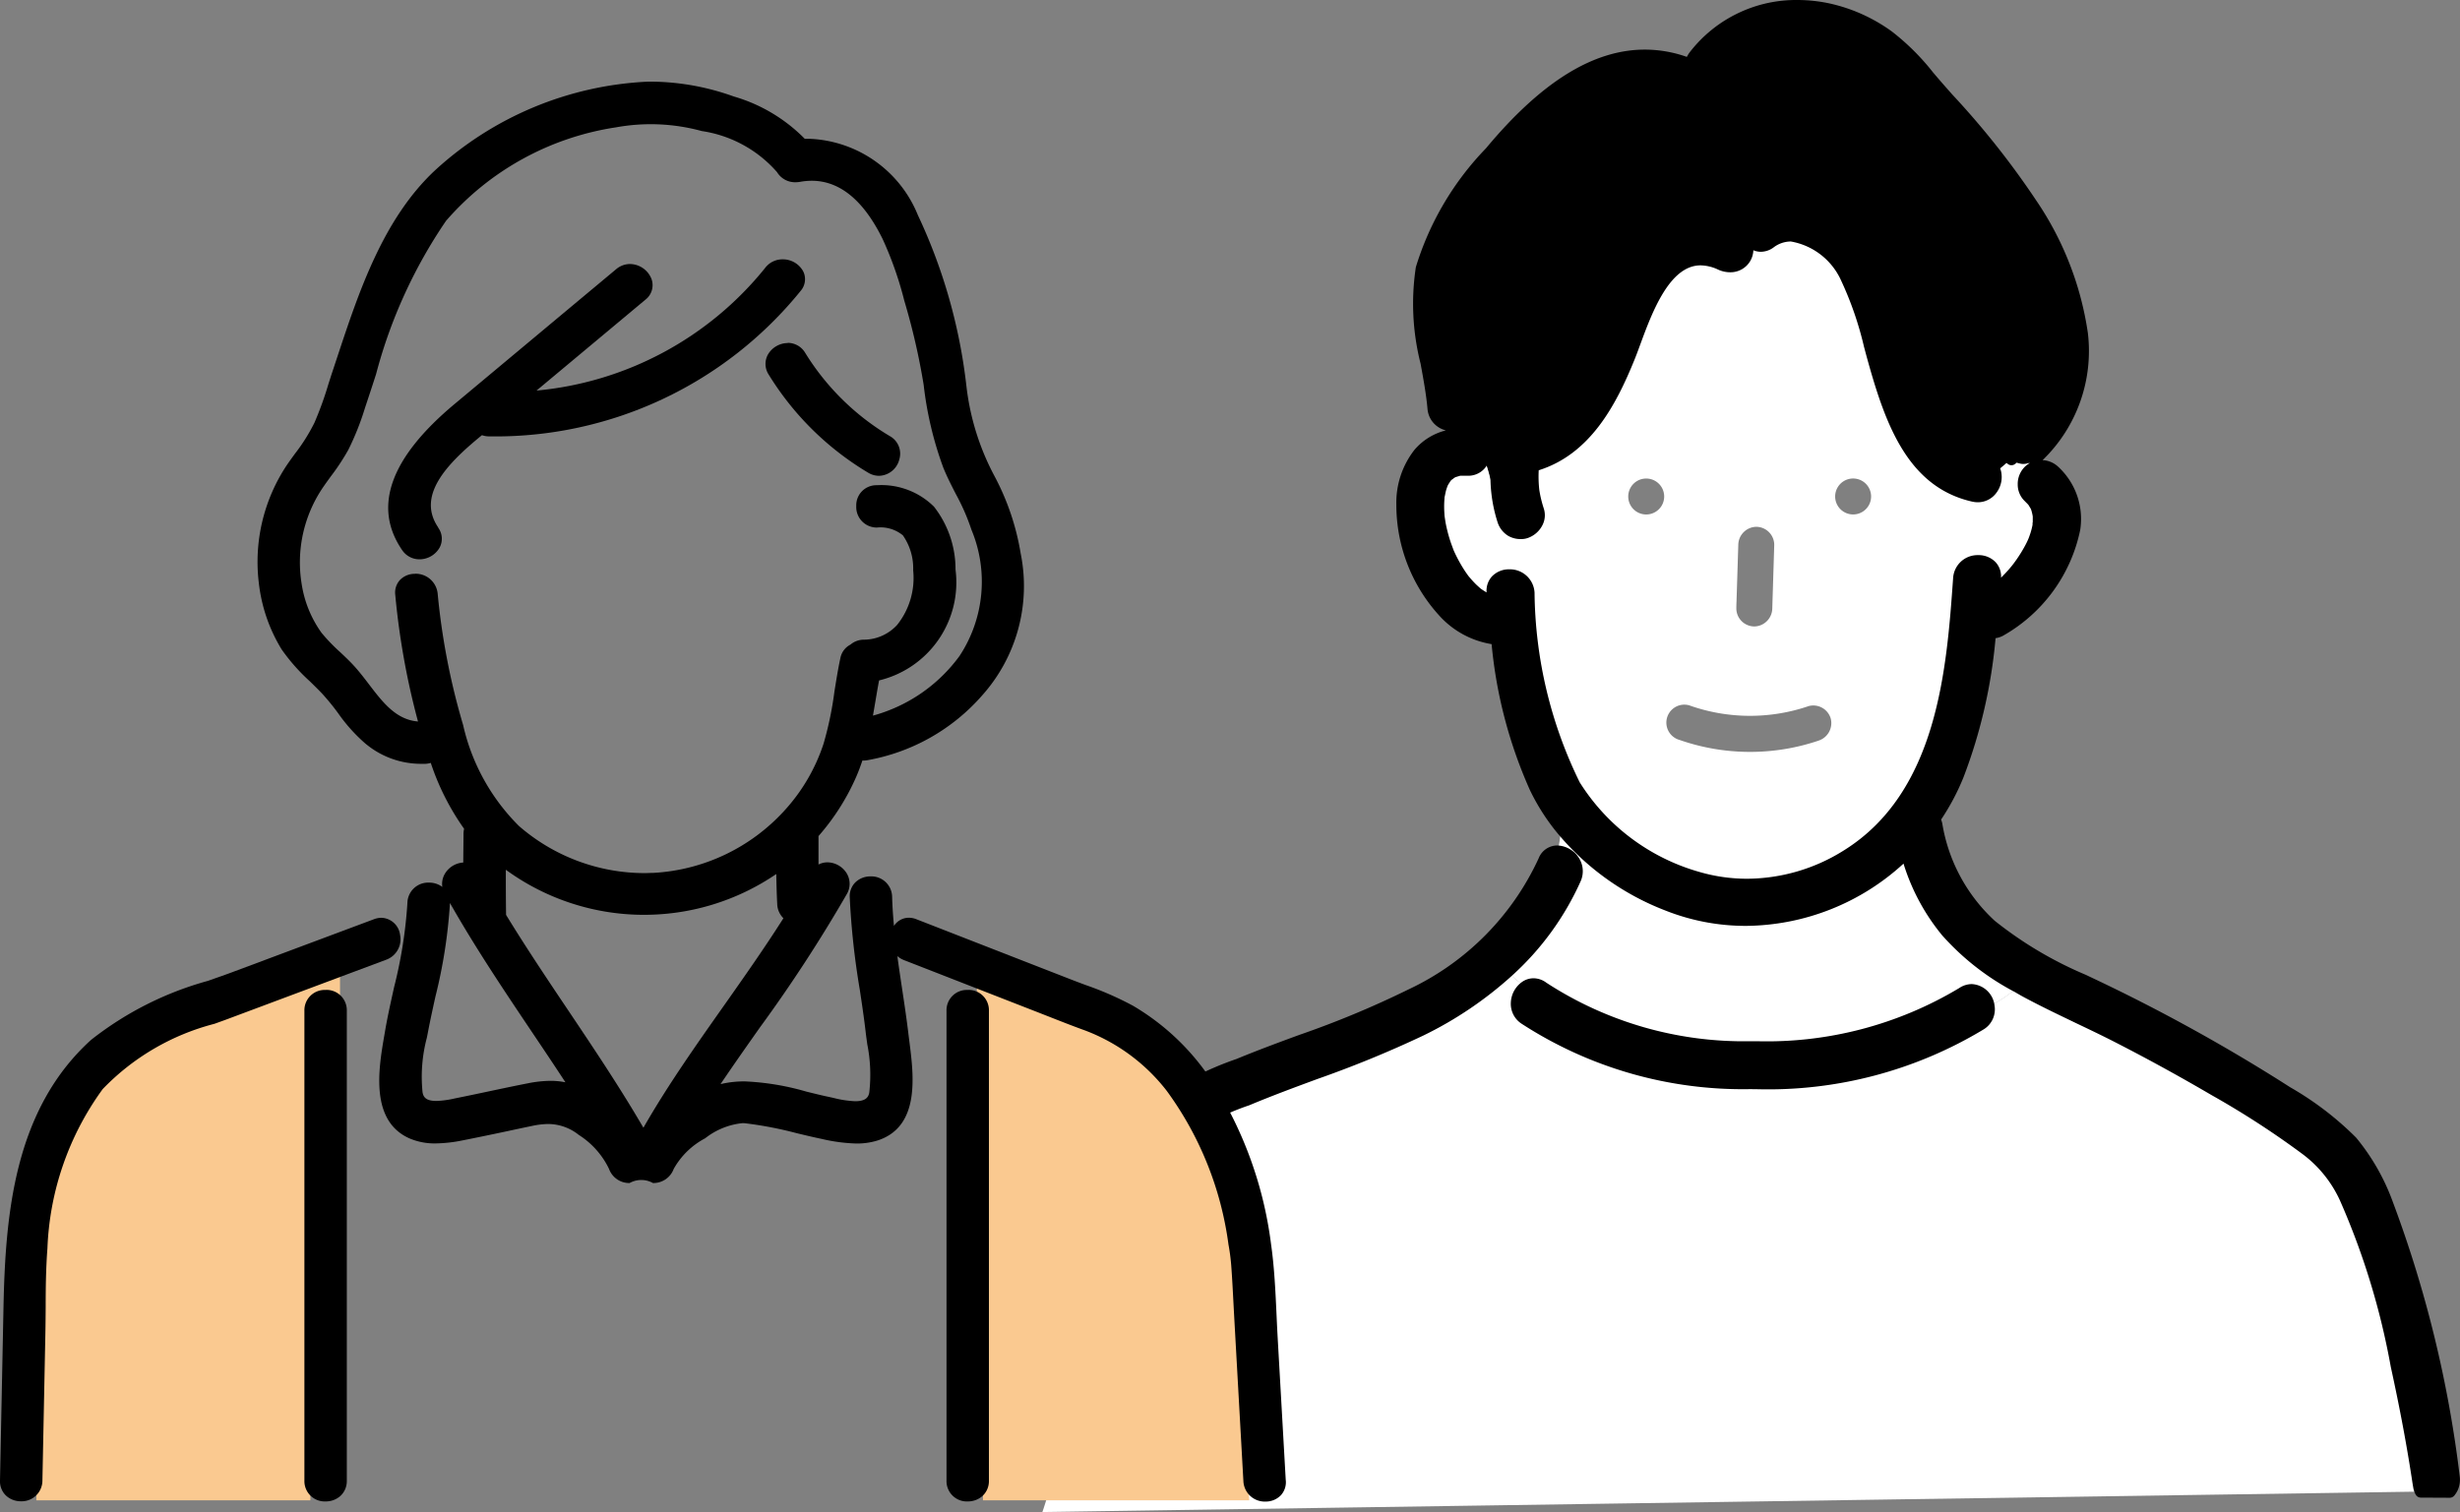 <svg id="グループ_1125881" data-name="グループ 1125881" xmlns="http://www.w3.org/2000/svg" width="82.948" height="50.999"><rect width="100%" height="100%" fill="#808080" stroke="none"/><g id="グループ_1125859" data-name="グループ 1125859" transform="translate(34.035 0)"><g id="グループ_1125860" data-name="グループ 1125860" transform="translate(0 0)"><path id="パス_494772" data-name="パス 494772" d="M37.536,39.247c-.065,0-.034,0,0,0h0" transform="translate(-22.351 -23.393)" fill="#6ec878"/><path id="パス_494773" data-name="パス 494773" d="M9.9,85.444a8.458,8.458,0,0,0-4.336,3.282,8.418,8.418,0,0,0-.791,2.349c-.231,1.013-.44,2.032-.646,3.051q-.425,2.1-.824,4.214c-.01.052-.021.1-.031.156s-.239.8-.265.852l46.477-.69a.552.552,0,0,1-.057-.163c-.008-.052-.019-.1-.026-.156-.2-1.316-.449-2.627-.733-3.926a24.922,24.922,0,0,0-1.729-5.659A4.25,4.25,0,0,0,45.6,87.1a29.206,29.206,0,0,0-3.066-1.987q-1.619-.948-3.291-1.8c-1.031-.526-2.095-.988-3.112-1.54-.08-.044-.158-.093-.238-.137a3.835,3.835,0,0,1-.988.659.586.586,0,0,1-.268.6,13.97,13.97,0,0,1-7.764,1.99A13.454,13.454,0,0,1,19.269,82.7a.66.66,0,0,1,.039-1.08,2.679,2.679,0,0,1-.611-.506,12.551,12.551,0,0,1-2.929,1.977c-1.893.936-3.922,1.535-5.865,2.349" transform="translate(-1.896 -48.35)" fill="#fff"/><path id="パス_494774" data-name="パス 494774" d="M43.869,70.857a9.321,9.321,0,0,1-2.275,3.122,2.661,2.661,0,0,0,.611.506.486.486,0,0,1,.573.034,12.3,12.3,0,0,0,7,2.012,12.829,12.829,0,0,0,7.153-1.825.571.571,0,0,1,.879.448,3.824,3.824,0,0,0,.988-.659,8.524,8.524,0,0,1-2.4-1.869,7,7,0,0,1-1.358-2.658,7.533,7.533,0,0,1-8.046,1.773,8.736,8.736,0,0,1-3.605-2.6,4.948,4.948,0,0,1-.109.79.672.672,0,0,1,.591.927" transform="translate(-24.792 -41.211)" fill="#fff"/><path id="パス_494775" data-name="パス 494775" d="M38.39,17.747a.691.691,0,0,1,.177-.429.453.453,0,0,1,.05-.042.519.519,0,0,1,.43-.6,2.749,2.749,0,0,0,1.686-1.1,18.946,18.946,0,0,0,1.712-3.695A4.185,4.185,0,0,1,43.777,10.1a2.722,2.722,0,0,1,2.761-.162.439.439,0,0,1,.132.1c.041-.013.081-.026.122-.04a.635.635,0,0,1,.2-.791,2.643,2.643,0,0,1,3.239.4c1.36,1.118,1.672,3.049,2.135,4.65.384,1.327.877,3.02,2.406,3.368a.52.52,0,0,1,.416.387c.178-.138.353-.3.542-.452a.556.556,0,0,1-.046-.866,3.938,3.938,0,0,0,1.1-4A11.419,11.419,0,0,0,55.03,9.049a38.117,38.117,0,0,0-2.767-3.341,7.539,7.539,0,0,0-1.445-1.479,4.435,4.435,0,0,0-1.745-.711,3.219,3.219,0,0,0-3.152,1.275.571.571,0,0,1-.651.129.521.521,0,0,1-.723.475c-2.347-.912-4.235,1.107-5.6,2.763A7.483,7.483,0,0,0,36.979,11.7c-.171,1.375.36,2.781.482,4.144a.522.522,0,0,1-.617.576,2.491,2.491,0,0,0-.015.343,2.422,2.422,0,0,1,.554-.055.61.61,0,0,1,.55.832c.215.4.25,1.02.5,1.387a4.439,4.439,0,0,1-.047-1.176" transform="translate(-21.951 -2.069)"/><path id="パス_494776" data-name="パス 494776" d="M56.042,29.046a1.878,1.878,0,0,0-.07-.261c-.007-.015-.015-.031-.023-.046-.026-.042-.05-.085-.077-.127l-.017-.025s-.011-.011-.031-.035c-.039-.037-.075-.078-.115-.116a.613.613,0,0,1,0-.857.587.587,0,0,1,.334-.165c-.048-.079-.1-.153-.15-.223a.588.588,0,0,1-.776-.018c-.189.156-.364.314-.541.452a.633.633,0,0,1-.738.782c-2.12-.482-2.832-2.71-3.35-4.558a14.756,14.756,0,0,0-.932-2.8c-.443-.86-1.6-1.886-2.564-1.184a.518.518,0,0,1-.813-.255c-.041.015-.081.028-.122.04a.642.642,0,0,1,.085.732.624.624,0,0,1-.829.218c-1.893-.863-2.605,1.95-3.1,3.175-.635,1.557-1.51,3.151-3.222,3.627a3.413,3.413,0,0,0,.169,1.505.606.606,0,0,1-.89.684.641.641,0,0,1-.278-.362,4.543,4.543,0,0,1-.164-.688c-.255-.367-.29-.988-.5-1.387a.538.538,0,0,1-.551.38c-.08,0-.158,0-.237.007-.023,0-.047.008-.07.014-.051.014-.1.032-.153.046-.021.012-.044.022-.066.035-.045.028-.17.14-.053.027l-.111.105-.031.034c-.028.048-.06.1-.088.144-.013.023-.024.048-.036.072-.014.042-.029.082-.042.124-.029.1-.046.2-.067.294,0,.03-.006.059-.008.089,0,.055-.006.109-.008.164,0,.121,0,.242.01.364,0,.05.009.1.015.15,0,.015.018.12.021.14q.033.179.078.356.053.2.123.405c.02.059.043.117.064.175l.017.048.014.029a4.885,4.885,0,0,0,.389.716c.038.057.078.113.118.168l0,.006.041.05c.08.094.162.185.25.271.052.05.105.1.16.144l.019.017.024.016c.1.063.191.121.291.176l.038.022.02.005c.049.016.1.033.146.047l.016,0c-.008-.1-.018-.206-.026-.309-.06-.779,1.152-.772,1.212,0a15.036,15.036,0,0,0,1.552,6.483,7.2,7.2,0,0,0,4.166,3.117,6.192,6.192,0,0,0,5-.742c3.187-1.973,3.555-5.97,3.794-9.36.055-.775,1.267-.778,1.212,0-.011.155-.023.308-.035.462a5.813,5.813,0,0,0,.445-.407c.076-.078.149-.158.221-.24.036-.042.072-.084.107-.127l.055-.071a5.032,5.032,0,0,0,.366-.564c.053-.1.1-.195.146-.294.009-.021.025-.059.031-.076q.027-.074.051-.149a2.794,2.794,0,0,0,.076-.3c.006-.033.011-.18.007-.036,0-.049.008-.1.009-.147s0-.1,0-.145c0-.019,0-.036,0-.051M45.855,31.94q.03-.939.059-1.878a.618.618,0,0,1,.606-.606.611.611,0,0,1,.606.606l-.008.271-.058,1.878a.618.618,0,0,1-.606.606.611.611,0,0,1-.606-.606q0-.135.008-.271m-3.047-2.9a.606.606,0,0,1,0-1.212.606.606,0,0,1,0,1.212m5.8,7.632a7.212,7.212,0,0,1-4.675-.027.606.606,0,0,1,.322-1.169,6.11,6.11,0,0,0,4.03.027.612.612,0,0,1,.746.423.621.621,0,0,1-.423.745m1.177-7.632a.606.606,0,0,1,0-1.212.606.606,0,0,1,0,1.212" transform="translate(-21.336 -11.688)" fill="#fff"/><path id="合体_72" data-name="合体 72" d="M47.593,50.511a.2.2,0,0,1-.182-.116.731.731,0,0,1-.074-.22l-.026-.156c-.186-1.238-.425-2.518-.731-3.913a24.8,24.8,0,0,0-1.713-5.613,4.056,4.056,0,0,0-1.28-1.581,29.2,29.2,0,0,0-3.045-1.973c-1.086-.636-2.19-1.241-3.282-1.8-.425-.217-.856-.423-1.287-.628-.6-.289-1.23-.588-1.83-.914-.049-.027-.241-.139-.241-.139a8.615,8.615,0,0,1-2.453-1.915,7.094,7.094,0,0,1-1.3-2.415,7.945,7.945,0,0,1-5.315,2.1,7.346,7.346,0,0,1-2.706-.515,8.87,8.87,0,0,1-3.689-2.663,7.154,7.154,0,0,1-.886-1.4,15.628,15.628,0,0,1-1.293-4.925,3.026,3.026,0,0,1-1.778-.977,5.54,5.54,0,0,1-1.434-3.73,2.892,2.892,0,0,1,.606-1.84,2.039,2.039,0,0,1,1.064-.662.813.813,0,0,1-.62-.731c-.045-.5-.141-1.021-.233-1.52a8.226,8.226,0,0,1-.159-3.257A9.943,9.943,0,0,1,16.072,5c1.864-2.239,3.617-3.327,5.357-3.327a4.264,4.264,0,0,1,1.414.246,1.128,1.128,0,0,1,.111-.174A4.533,4.533,0,0,1,26.574,0a5.18,5.18,0,0,1,1.1.12,5.653,5.653,0,0,1,2.084.943,7.98,7.98,0,0,1,1.389,1.382c.113.132.227.266.344.4l.3.34A28.144,28.144,0,0,1,34.63,6.77a10.675,10.675,0,0,1,1.735,4.46,5.118,5.118,0,0,1-1.527,4.29.824.824,0,0,1,.53.226,2.394,2.394,0,0,1,.738,2.131,5.333,5.333,0,0,1-2.6,3.564.764.764,0,0,1-.253.083,17.409,17.409,0,0,1-1.082,4.694,7.874,7.874,0,0,1-.755,1.425.694.694,0,0,1,.041.138,5.716,5.716,0,0,0,1.769,3.276A13.029,13.029,0,0,0,36.3,32.881l.254.121a59.646,59.646,0,0,1,6.369,3.5l.265.169a10.575,10.575,0,0,1,2.223,1.7,7.328,7.328,0,0,1,1.239,2.173A39.994,39.994,0,0,1,48.905,49.8a.911.911,0,0,1,0,.214.808.808,0,0,1-.181.425.2.2,0,0,1-.159.077ZM17.708,19.986a14.836,14.836,0,0,0,1.523,6.4,7.022,7.022,0,0,0,4.048,3.026,5.744,5.744,0,0,0,1.6.226,6.176,6.176,0,0,0,3.243-.946c3.187-1.973,3.483-6.152,3.7-9.2a.825.825,0,0,1,.849-.769.792.792,0,0,1,.582.237.712.712,0,0,1,.185.524l.062-.063c.074-.075.145-.152.214-.231l.1-.121.032-.041a4.787,4.787,0,0,0,.369-.564c.051-.092.1-.185.14-.28l.025-.062c.017-.047.033-.095.049-.141A2.486,2.486,0,0,0,34.5,17.7l0-.05c0-.012.007-.04.007-.041l0-.06c0-.042,0-.086,0-.129a1.384,1.384,0,0,0-.063-.254l-.081-.134c-.009-.009-.018-.02-.031-.035s-.028-.027-.049-.049l-.051-.052A.77.77,0,0,1,34,16.338a.817.817,0,0,1,.234-.589.769.769,0,0,1,.164-.126l0,0-.009-.013a.566.566,0,0,1-.418-.01l-.054.044a.2.2,0,0,1-.129.047.2.2,0,0,1-.129-.048.818.818,0,0,1-.305-.6.74.74,0,0,1,.251-.567,3.733,3.733,0,0,0,1.038-3.8,11.1,11.1,0,0,0-1.723-3.578,24.235,24.235,0,0,0-1.981-2.441c-.258-.292-.517-.584-.772-.881-.082-.1-.164-.194-.244-.29a5.7,5.7,0,0,0-1.161-1.153,4.224,4.224,0,0,0-1.665-.68A3.283,3.283,0,0,0,26.56,1.6a3.043,3.043,0,0,0-2.43,1.244.7.7,0,0,1-.56.254.984.984,0,0,1-.1-.006.7.7,0,0,1-.653.478.8.8,0,0,1-.29-.057,3.013,3.013,0,0,0-1.1-.214c-1.643,0-3.025,1.4-4.273,2.917a7.368,7.368,0,0,0-1.923,3.433,8.3,8.3,0,0,0,.236,2.573,14.767,14.767,0,0,1,.246,1.528.706.706,0,0,1-.173.561.681.681,0,0,1-.143.119h.042a.77.77,0,0,1,.629.322.884.884,0,0,1,.109.775.735.735,0,0,1-.727.519H15.4c-.046,0-.092,0-.137,0l-.063,0-.154.046-.014.007a.491.491,0,0,0-.073.051.282.282,0,0,1-.033.022l-.047.044-.084.132-.02.04-.04.114c-.02.068-.034.137-.048.207l-.015.07v.028c-.007.086-.009.138-.011.189a3.349,3.349,0,0,0,.009.342c0,.049.009.1.015.143l.02.129c.02.113.046.228.075.34.033.13.073.26.118.388l.081.22a4.9,4.9,0,0,0,.381.7c.036.055.075.108.113.162l.035.042a3.468,3.468,0,0,0,.237.258c.049.046.1.092.152.137.071.049.133.089.194.124a.716.716,0,0,1,.182-.541.79.79,0,0,1,.58-.238A.832.832,0,0,1,17.708,19.986ZM.332,50.511a.2.2,0,0,1-.16-.079A.765.765,0,0,1,0,50a.843.843,0,0,1,.012-.215c.356-1.885.7-3.612,1.04-5.279.055-.263.106-.531.159-.8a11.446,11.446,0,0,1,1.561-4.552,10.72,10.72,0,0,1,4.883-3.436c.7-.289,1.42-.556,2.117-.812a32.215,32.215,0,0,0,3.688-1.536,9.073,9.073,0,0,0,4.385-4.418.676.676,0,0,1,.631-.436.9.9,0,0,1,.725.416.83.83,0,0,1,.06.794,9.546,9.546,0,0,1-2.324,3.19,12.75,12.75,0,0,1-2.976,2.009,37.121,37.121,0,0,1-3.583,1.47c-.756.279-1.539.569-2.293.885a8.387,8.387,0,0,0-4.238,3.2,8.358,8.358,0,0,0-.769,2.293c-.233,1.019-.446,2.064-.644,3.046-.271,1.339-.541,2.717-.824,4.212l-.03.155a.75.75,0,0,1-.08.212.212.212,0,0,1-.183.116ZM24.978,36.734a13.692,13.692,0,0,1-7.722-2.216.8.8,0,0,1-.348-.694.9.9,0,0,1,.4-.72.678.678,0,0,1,.365-.109.73.73,0,0,1,.434.15,12.185,12.185,0,0,0,6.881,1.973h.209a12.6,12.6,0,0,0,6.83-1.793.772.772,0,0,1,.425-.134.816.816,0,0,1,.766.721.791.791,0,0,1-.356.8,14.053,14.053,0,0,1-7.64,2.025ZM16.826,18.077a.836.836,0,0,1-.368-.473,5.053,5.053,0,0,1-.22-1.947.882.882,0,0,1,.222-.536.714.714,0,0,1,.595-.714,2.532,2.532,0,0,0,1.565-1.022,10.163,10.163,0,0,0,1.2-2.461c.153-.4.309-.806.486-1.2a4.413,4.413,0,0,1,1.4-1.866,2.667,2.667,0,0,1,1.573-.5,3.3,3.3,0,0,1,1.3.276.809.809,0,0,1,.344-.674,2.257,2.257,0,0,1,1.354-.438,3.433,3.433,0,0,1,2.132.85A7.294,7.294,0,0,1,30.4,11.347c.07.265.14.527.213.781.374,1.294.84,2.9,2.257,3.228a.721.721,0,0,1,.567.534.884.884,0,0,1-.165.743.773.773,0,0,1-.62.307.9.9,0,0,1-.194-.023c-2.15-.489-2.909-2.59-3.5-4.7-.048-.171-.094-.343-.14-.515a11.386,11.386,0,0,0-.777-2.249,2.289,2.289,0,0,0-1.691-1.308.965.965,0,0,0-.574.194.736.736,0,0,1-.437.153.651.651,0,0,1-.253-.052.788.788,0,0,1-.1.355.774.774,0,0,1-.686.388.978.978,0,0,1-.4-.089,1.442,1.442,0,0,0-.594-.144c-1.049,0-1.64,1.6-2.032,2.665-.073.2-.143.388-.208.546-.623,1.529-1.492,3.156-3.217,3.7a3.979,3.979,0,0,0,.02.669,4,4,0,0,0,.15.619.735.735,0,0,1-.047.568.881.881,0,0,1-.506.433.673.673,0,0,1-.213.032A.842.842,0,0,1,16.826,18.077Z"/></g></g><g id="グループ_1125860-2" data-name="グループ 1125860" transform="translate(0 2.753)"><g id="グループ_1125573" data-name="グループ 1125573" transform="translate(0 0)"><path id="パス_493750" data-name="パス 493750" d="M18.547,294.955c-1.628.609-3.293,1.077-4.445,2.476a9.819,9.819,0,0,0-1.912,5.489c-.071.95-.05,1.917-.069,2.869-.032,1.62-.065,4.025-.1,5.645h9.24V294.918a.516.516,0,0,1,1-.16v-1.192l-3.715,1.389" transform="translate(-10.796 -263.584)" fill="#fac990"/><path id="パス_493751" data-name="パス 493751" d="M322.7,314.712h8.981c-.1-1.749-.2-4.281-.3-6.03-.035-.609-.06-1.219-.1-1.828a7.081,7.081,0,0,0-.1-.822,11.613,11.613,0,0,0-2.119-5.268,6.458,6.458,0,0,0-2.89-2.123c-.533-.193-1.06-.406-1.589-.613l-2.086-.813v.575a.465.465,0,0,1,.205.4v16.517Z" transform="translate(-289.558 -266.862)" fill="#fac990"/><path id="パス_493752" data-name="パス 493752" d="M101.216,299.973a.684.684,0,0,0-.715.7v15.851a.685.685,0,0,0,.715.7.741.741,0,0,0,.484-.172.678.678,0,0,0,.231-.525V300.671a.685.685,0,0,0-.715-.7" transform="translate(-90.237 -269.337)"/><path id="パス_493753" data-name="パス 493753" d="M313.216,299.973a.684.684,0,0,0-.715.7v15.851a.685.685,0,0,0,.715.7.741.741,0,0,0,.484-.172.678.678,0,0,0,.231-.525V300.671a.685.685,0,0,0-.715-.7" transform="translate(-280.586 -269.337)"/><path id="パス_493754" data-name="パス 493754" d="M13.49,276.716a.657.657,0,0,0-.629-.574.717.717,0,0,0-.251.048l-4.678,1.749c-.3.114-.625.226-.934.334a11.125,11.125,0,0,0-3.926,1.986C.466,282.62.18,286.173.117,289.318L0,295.121a.667.667,0,0,0,.186.493.727.727,0,0,0,.519.208.7.7,0,0,0,.725-.693l.1-4.979c.006-.291.008-.583.01-.876,0-.653.009-1.328.059-1.981a9.746,9.746,0,0,1,1.865-5.375,8.009,8.009,0,0,1,3.766-2.2c.2-.072.4-.143.593-.217l5.2-1.945a.733.733,0,0,0,.466-.841" transform="translate(0 -247.94)"/><path id="パス_493755" data-name="パス 493755" d="M119.683,47.172l-.272-4.8c-.015-.263-.027-.526-.039-.79-.036-.782-.073-1.591-.186-2.382a13.284,13.284,0,0,0-1.94-5.412,8.055,8.055,0,0,0-2.715-2.621,10.872,10.872,0,0,0-1.6-.7c-.163-.061-.326-.122-.488-.185l-5.213-2.032a.709.709,0,0,0-.258-.051.6.6,0,0,0-.5.276c-.03-.326-.053-.653-.062-.978a.7.7,0,0,0-.729-.692.723.723,0,0,0-.518.208.664.664,0,0,0-.182.495,26.038,26.038,0,0,0,.341,3.13c.071.475.145.966.2,1.45.015.122.033.249.051.38a5.268,5.268,0,0,1,.066,1.633c-.028.142-.106.287-.474.287a3.511,3.511,0,0,1-.729-.111l-.154-.034c-.252-.052-.5-.115-.772-.182a8.731,8.731,0,0,0-2.071-.342,3.432,3.432,0,0,0-.814.092c.435-.646.887-1.286,1.326-1.91a49.8,49.8,0,0,0,2.932-4.5.683.683,0,0,0,0-.692.775.775,0,0,0-.655-.378.641.641,0,0,0-.3.074c0-.308,0-.626,0-.96a7.716,7.716,0,0,0,1.272-2c.075-.173.143-.353.207-.546h.029a.794.794,0,0,0,.116-.009,6.689,6.689,0,0,0,3.893-2.188,5.534,5.534,0,0,0,1.3-4.789,8.435,8.435,0,0,0-.878-2.6,8.5,8.5,0,0,1-.953-3.056A18.374,18.374,0,0,0,107.278,4.5a4.12,4.12,0,0,0-3.621-2.571c-.063,0-.127,0-.191,0A5.5,5.5,0,0,0,101.071.5,8.372,8.372,0,0,0,98.337,0l-.16,0a11.388,11.388,0,0,0-7.189,3c-1.747,1.638-2.563,4.1-3.283,6.278l-.161.486c-.051.152-.1.307-.149.461a11.386,11.386,0,0,1-.464,1.28,6.212,6.212,0,0,1-.656,1.043c-.09.124-.181.249-.268.376a5.887,5.887,0,0,0-.952,3.973,5.458,5.458,0,0,0,.77,2.252,6.442,6.442,0,0,0,.944,1.069c.14.137.285.278.421.421a7.92,7.92,0,0,1,.541.663,5.613,5.613,0,0,0,.892,1,2.92,2.92,0,0,0,1.887.706c.055,0,.11,0,.166,0a.762.762,0,0,0,.178-.031A8.412,8.412,0,0,0,91.978,25.2a.769.769,0,0,0-.02.164c0,.3-.007.61-.008.973a.778.778,0,0,0-.619.377.668.668,0,0,0-.087.446.739.739,0,0,0-.447-.145.7.7,0,0,0-.731.691,15.48,15.48,0,0,1-.45,2.841c-.11.5-.225,1.009-.311,1.521l-.024.139c-.183,1.072-.49,2.867.883,3.446a2.169,2.169,0,0,0,.856.158,4.881,4.881,0,0,0,.895-.1c.506-.1,1.018-.206,1.513-.312.28-.06.56-.12.841-.178a2.745,2.745,0,0,1,.551-.065,1.668,1.668,0,0,1,1.026.369,2.789,2.789,0,0,1,1.017,1.142.724.724,0,0,0,.695.48.808.808,0,0,1,.788,0,.728.728,0,0,0,.7-.477,2.61,2.61,0,0,1,1.06-1.032,2.426,2.426,0,0,1,1.251-.51c.036,0,.072,0,.109.005a12.8,12.8,0,0,1,1.728.333c.275.066.56.135.837.192a5.78,5.78,0,0,0,1.162.156,2.332,2.332,0,0,0,.719-.1c1.446-.462,1.227-2.18,1.083-3.317-.011-.088-.022-.172-.032-.253-.062-.522-.141-1.049-.218-1.559-.054-.36-.109-.725-.158-1.091a.763.763,0,0,0,.225.135l4.468,1.742.416.163c.384.151.781.308,1.177.451a6.288,6.288,0,0,1,2.8,2.057,11.286,11.286,0,0,1,2.078,5.176,6.886,6.886,0,0,1,.1.8c.029.4.05.816.071,1.215q.016.305.033.61l.3,5.364a.721.721,0,0,0,.744.684h0a.708.708,0,0,0,.516-.21.651.651,0,0,0,.17-.5m-26.3-20.6a7.908,7.908,0,0,0,9.119.144c.006.362.016.7.032,1.014a.7.7,0,0,0,.209.477c-.635,1-1.328,1.985-2,2.939-.933,1.325-1.9,2.691-2.721,4.127-.794-1.363-1.682-2.687-2.543-3.97-.7-1.043-1.423-2.121-2.088-3.209,0-.006,0-.013,0-.019-.007-.464-.009-.95-.008-1.5M90.324,16.6a.689.689,0,0,0-.513.212.629.629,0,0,0-.154.5,25.543,25.543,0,0,0,.766,4.268c-.74-.06-1.183-.639-1.65-1.25-.162-.213-.33-.432-.512-.631-.15-.163-.312-.316-.469-.464a6.045,6.045,0,0,1-.619-.643,3.806,3.806,0,0,1-.674-1.66,4.5,4.5,0,0,1,.725-3.254c.086-.125.175-.248.264-.37a7.56,7.56,0,0,0,.586-.891,9.212,9.212,0,0,0,.566-1.426l.069-.207c.1-.3.2-.608.3-.917a16.712,16.712,0,0,1,2.36-5.173A9.454,9.454,0,0,1,97.1,1.541a6.532,6.532,0,0,1,2.891.125,4.18,4.18,0,0,1,2.538,1.385.712.712,0,0,0,.624.342.923.923,0,0,0,.161-.015,2.189,2.189,0,0,1,.386-.035c.947,0,1.752.663,2.393,1.971a11.963,11.963,0,0,1,.726,2.068,22.675,22.675,0,0,1,.655,2.846,11.968,11.968,0,0,0,.66,2.786c.124.308.274.6.419.884a7.24,7.24,0,0,1,.531,1.213,4.555,4.555,0,0,1-.4,4.258,5.356,5.356,0,0,1-2.92,2.013c.028-.16.055-.32.082-.477.039-.233.079-.473.124-.71a3.4,3.4,0,0,0,2.578-3.739,3.428,3.428,0,0,0-.726-2.121,2.518,2.518,0,0,0-1.921-.724h-.012a.677.677,0,0,0-.688.7.693.693,0,0,0,.694.728,1.19,1.19,0,0,1,.877.262,1.941,1.941,0,0,1,.348,1.179,2.539,2.539,0,0,1-.539,1.841,1.531,1.531,0,0,1-1.131.5.7.7,0,0,0-.444.166.646.646,0,0,0-.341.458c-.081.373-.14.755-.2,1.124a11.617,11.617,0,0,1-.366,1.759,6.187,6.187,0,0,1-1.338,2.277,6.449,6.449,0,0,1-4.407,2.082c-.1,0-.2.007-.292.007a6.466,6.466,0,0,1-4.232-1.587A6.959,6.959,0,0,1,91.945,21.7a23.245,23.245,0,0,1-.858-4.429.745.745,0,0,0-.762-.674M91.5,27.714V27.7c.85,1.5,1.821,2.947,2.762,4.349.374.556.757,1.127,1.132,1.7A2.612,2.612,0,0,0,94.9,33.7a4.076,4.076,0,0,0-.79.087c-.472.092-.949.194-1.411.292-.321.068-.642.136-.963.2l-.06.012a3.282,3.282,0,0,1-.633.088c-.359,0-.436-.137-.465-.284a5.131,5.131,0,0,1,.144-1.849c.014-.071.028-.141.041-.208.075-.393.163-.793.248-1.179a17.328,17.328,0,0,0,.49-3.152" transform="translate(-76.329 0.001)"/><path id="パス_493756" data-name="パス 493756" d="M129.874,67.719c-.726-1.066.261-2.124,1.475-3.113a.714.714,0,0,0,.245.041h.022A13.236,13.236,0,0,0,142.1,59.734a.6.6,0,0,0,.082-.651.78.78,0,0,0-.7-.407.733.733,0,0,0-.593.3,11.217,11.217,0,0,1-7.7,4.126l3.669-3.063a.618.618,0,0,0,.206-.705.79.79,0,0,0-.723-.5.723.723,0,0,0-.467.174l-1.846,1.54-3.605,3.01c-2.165,1.809-2.761,3.463-1.771,4.916a.7.7,0,0,0,.593.319.781.781,0,0,0,.679-.4.633.633,0,0,0-.052-.668" transform="translate(-115.098 -52.682)"/><path id="パス_493757" data-name="パス 493757" d="M253.482,86.3a.782.782,0,0,0-.667.387.656.656,0,0,0,.027.68,9.872,9.872,0,0,0,3.361,3.311.7.7,0,0,0,.362.1.726.726,0,0,0,.68-.553.675.675,0,0,0-.317-.784,8.386,8.386,0,0,1-2.856-2.809.685.685,0,0,0-.59-.338" transform="translate(-226.921 -77.483)"/></g></g></svg>